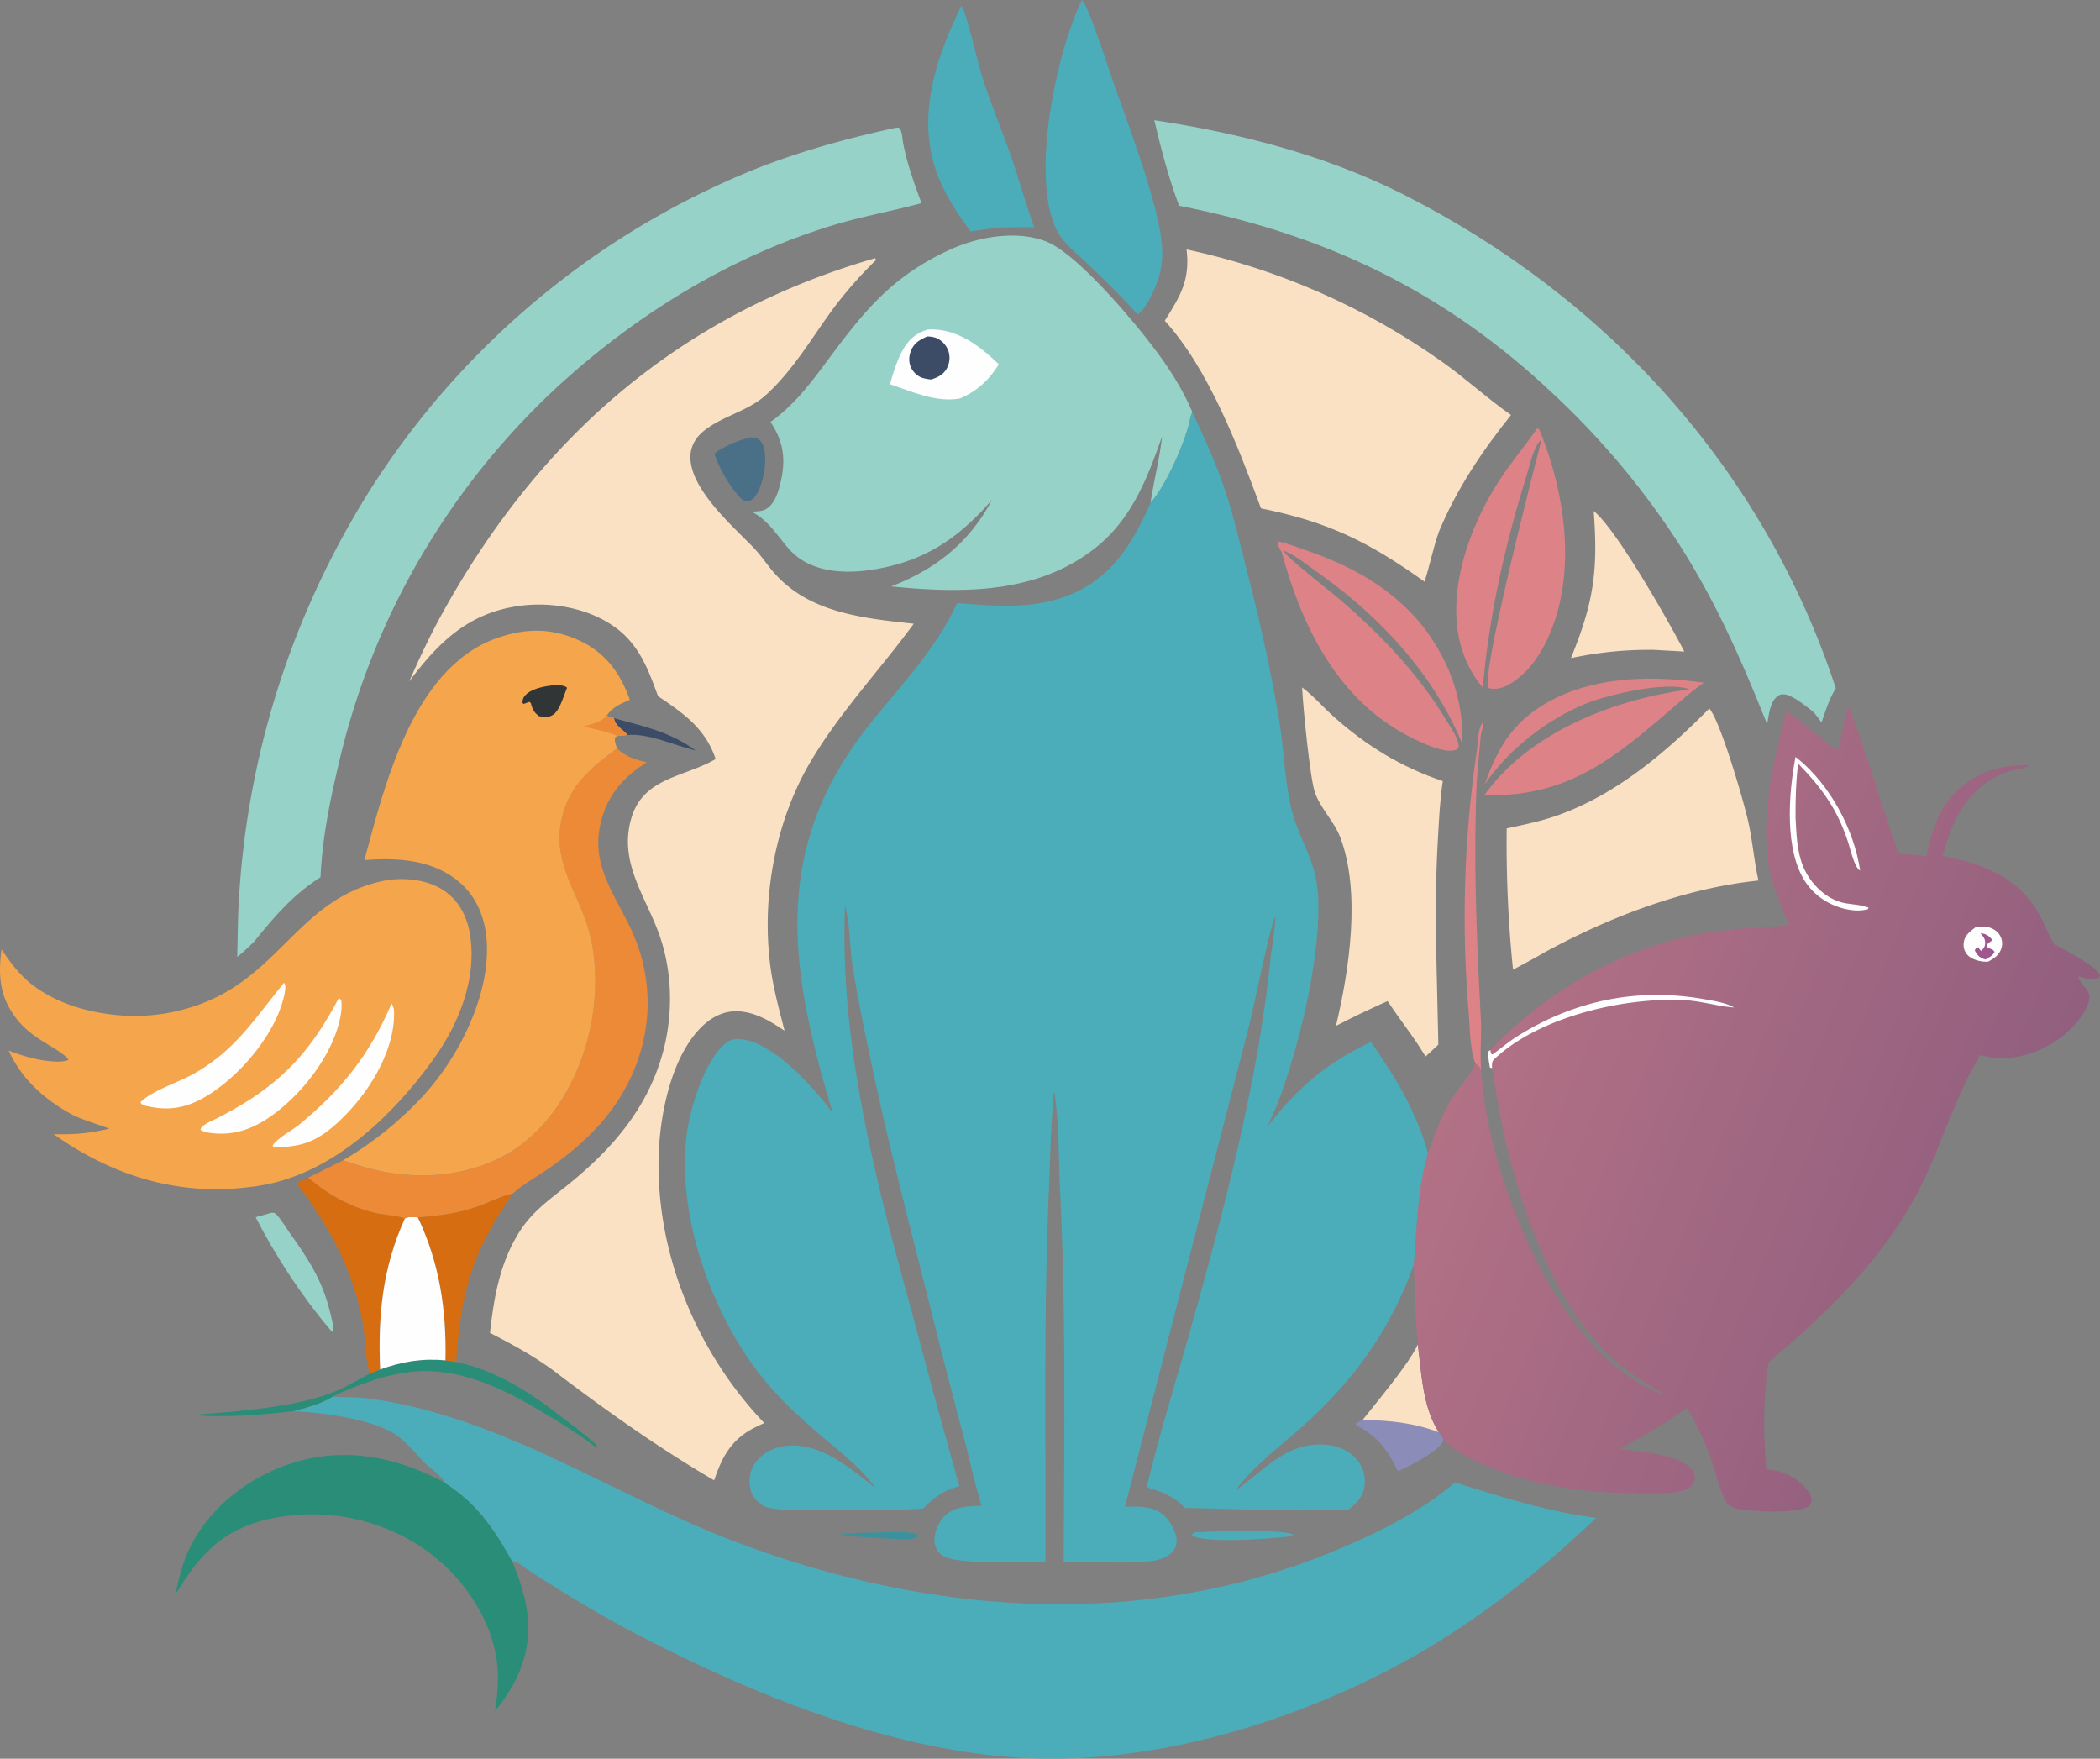 <svg xmlns="http://www.w3.org/2000/svg" xmlns:xlink="http://www.w3.org/1999/xlink" viewBox="0 0 3113.24 2607.22"><rect x="0" y="0" width="3113.24" height="2607.22" fill="#808080" stroke="none"/><defs><style>.cls-1{fill:#39929d;}.cls-2{fill:#4badba;}.cls-3{fill:#3c4c66;}.cls-4{fill:#4a7088;}.cls-5{fill:#8c8cb8;}.cls-6{fill:#97d2c9;}.cls-7{fill:#fae1c3;}.cls-8{fill:#dd8287;}.cls-9{fill:#298d77;}.cls-10{fill:#d76d11;}.cls-11{fill:#fefefe;}.cls-12{fill:#ec8a37;}.cls-13{fill:#f5a64c;}.cls-14{fill:#323536;}.cls-15{fill:url(#linear-gradient);}.cls-16{fill:#9f578d;}</style><linearGradient id="linear-gradient" x1="1087.14" y1="1825.33" x2="932.89" y2="1888.82" gradientTransform="matrix(4.88, 0, 0, -4.88, -2346.68, 10712.74)" gradientUnits="userSpaceOnUse"><stop offset="0" stop-color="#925f7f"/><stop offset="1" stop-color="#b27185"/></linearGradient></defs><g id="Слой_2" data-name="Слой 2"><g id="Layer_1" data-name="Layer 1"><path class="cls-1" d="M1303.76,2271.81c17.67-.24,40.3-2.72,57.19,3.22l.81,2.77c-9.74,6.89-41.43,3-54.17,2.58q-28.32-1.43-56.52-4.37l-2.22,1-1-2.86-3.27.62C1264,2272,1284.16,2272.38,1303.76,2271.81Z"/><path class="cls-2" d="M1772.4,2271.65c24.38-1.47,128.21-5.16,145.3,3.45a31,31,0,0,1-9.06,2.89c-31.1,3.29-113.83,10.12-141.16-1.12l-.19-2.8Z"/><path class="cls-3" d="M910.11,1064.68c43.94,12,83.7,20.31,121.07,47.93-30.84-7.26-69.6-26-101.2-22.92-2.45-3.11-1.52-2.21-4.05-4.51C919.17,1079,911.61,1074.23,910.11,1064.68Z"/><path class="cls-4" d="M1113.14,648.31c2.88.4,6.61.69,9.26,1.87,5.2,2.3,8.16,6.92,9.73,12.19,5.69,19.09.11,52.86-10.17,69.92-3.56,5.89-7.06,9.46-13.93,11.25-6.87-1.11-9.83-4.9-14.42-9.66-14.7-18.27-27.27-39-34.52-61.42C1075.26,660.14,1093.67,653.35,1113.14,648.31Z"/><path class="cls-5" d="M2020,2105.09c38.21.31,77.38,4.29,113.18,18.39,2.51,3.34,4.88,6.26,6.62,10.08A18.88,18.88,0,0,1,2138,2139c-7.06,12.52-51.15,36.38-65.54,41.9-16.7-32.87-28.82-50.71-62.61-68.38l.62-2.62Z"/><path class="cls-6" d="M402.44,1797.86c5-.09,5.27.29,8.7,4.08,6.8,7.51,12.43,17.44,18.36,25.75,26.28,36.76,47.54,69,58.75,113.31,2.68,10.62,6,21.51,5.88,32.52l-2.06.79-4.51-5.54C447,1921.07,407.44,1860.11,379,1804.44Z"/><path class="cls-7" d="M2101.91,1993.14c5.44,42.91,7.09,93,31.29,130.34-35.8-14.1-75-18.08-113.18-18.39C2041.43,2077.83,2088.94,2021.74,2101.91,1993.14Z"/><path class="cls-8" d="M2187.36,1576.91c-8.25-21.26-8.22-52.06-9.94-74.94q-4.14-48.42-5.46-97t.15-97.16q1.47-48.57,5.75-97t11.35-96.5c1.78-11.8,1.59-28.64,6.5-39.4a18.9,18.9,0,0,1,3.31-4.79l-.56-2.59a21.7,21.7,0,0,1,.63,3.73c-.07,6.74-3.49,14.54-4.09,21.58-2.25,26.59-5.32,52.83-6.28,79.55-4.07,113.39.58,225.07,6.69,338.21,1.37,25.27-1.81,50.8.51,75.92C2194,1581.62,2191.57,1580,2187.36,1576.91Z"/><path class="cls-9" d="M563.55,2030.18c32.54-11.75,62.35-16.73,96.84-13.52l15.84,2.51c63.61,13.11,114.45,48.55,164.61,87.75,14.51,11.33,29.79,22.39,43.15,35l-1.11,4.67c1.25.19,2.44-.65,3.64-1.06l-1.88,1.15c-21-16.9-43.7-30.92-66.65-45-62.48-38.37-132.5-76.1-208.21-68-31.85,3.42-60.79,13.16-90.36,25-8.49,3.6-17.5,6.86-25.45,11.54-18.16,11.11-37.62,16.23-58.06,21.64-49.29,5.63-101.37,10.06-150.83,5.78,67.44-5.43,170.86-11.5,229.62-43.18l33.44-18.13Z"/><path class="cls-10" d="M619.44,1804.63c30.51-2.38,60.4-5.93,89.34-16.45,17.08-6.21,33.85-14.75,51.54-19-60,86.18-77.05,146.11-84.09,249.94l-15.84-2.51C662,1941.73,651.67,1872.83,619.44,1804.63Z"/><path class="cls-10" d="M439.68,1754.16l17.22-8.36c30.64,25.81,65.78,45.54,105.41,53.46,12.1,2.42,26.63,2.51,38,7-33.32,73.35-40.08,144.2-36.71,223.89l-15.41,6.23c-7-23-6-51.24-10.39-75.32C523.22,1881.25,488.08,1818.05,439.68,1754.16Z"/><path class="cls-7" d="M2362.64,757.45c34.31,27.92,111.2,163.9,134.41,208.48l-45.19-2.53a549,549,0,0,0-123,12.29C2362.57,893.5,2369.35,846,2362.64,757.45Z"/><path class="cls-11" d="M600.26,1806.29c5.53-3.17,13-1.85,19.18-1.66,32.23,68.2,42.52,137.1,40.95,212-34.49-3.21-64.3,1.77-96.84,13.52C560.18,1950.49,566.94,1879.64,600.26,1806.29Z"/><path class="cls-8" d="M2201.39,1162.56c20.35-59.77,47-99.23,104.89-127.68,66.4-32.63,147.61-33.16,219.69-22.77l-18.44,13.67c-97.17,82-169.76,157.76-306.67,152.81,1-1.59,2.12-3.17,3.26-4.69,67.64-90.59,191.51-137.63,300.25-151.93-31.85-13-122.15,8.09-154.69,21.64C2292.43,1067.45,2236.21,1111.14,2201.39,1162.56Z"/><path class="cls-2" d="M1425.33,8.37c9.17,15.59,23.59,83.15,30.87,106,12.45,39.05,28.47,76.82,42,115.46,12.45,35.38,22.13,71.67,34.93,106.93q-25.62-.37-51.25.56c-14.4,1.34-28.68,3.67-43,5.83-20.45-27.94-39.91-57-51.22-90C1359.07,169.61,1388.24,84.05,1425.33,8.37Z"/><path class="cls-8" d="M1900.1,818.54c-2.65-5-6.48-10.26-6.23-16.06,16.53,3.45,32.78,10,48.69,15.56,72.65,25.55,138.84,65.18,181.64,131.27,30.76,47.51,45.18,97.8,43.91,154.1-42.44-103.68-121.78-188.83-212.39-253.17-15-10.66-33.08-25.16-49.62-32.67-1.21-.55-2.48-.94-3.71-1.4,8.43,13.47,67.37,58.28,84,72.58,61.24,52.63,117.19,111,158.71,180.55,6.58,11,16.71,24.6,17.69,37.48-1.76,2.36-2.5,4.48-5.47,5.35-19.42,5.67-63.31-17.1-80.36-26.86C1979.12,1029.25,1928.43,923.87,1900.1,818.54Z"/><path class="cls-8" d="M2279,634.74l3.07,2.12c32.72,79.34,49.73,176,29.41,260.41-10.33,42.92-33.68,94.19-73.74,117.12-9.78,5.6-20.4,8.63-31.49,5.51-9.9-22.64,67.16-321.72,79.07-368.2a15.71,15.71,0,0,0-1.58,1.21c-10.5,10.25-17.07,40.76-21.53,55.2-31.61,102.36-54.58,204.34-63.93,311.16-18.86-21.78-31.1-49.66-36.21-77.94-13.73-76,18.77-164,59.39-227.09C2239.09,686.81,2260.52,661.73,2279,634.74Z"/><path class="cls-2" d="M1603.83,0a28.18,28.18,0,0,1,5.57,8.62c16.77,37.8,29.09,79.12,42.85,118.17,21.13,59.94,63,170.22,69.8,231.22,2.45,22.1.41,43.25-7.9,64-4.4,11-17.48,39.51-27.61,43.94l-4.38-4.4c-22.31-25-46.8-48.38-71-71.53-12.57-12-27.48-23.86-37.84-37.78A86.31,86.31,0,0,1,1561.46,329C1531.32,244.4,1566.78,77.77,1603.83,0Z"/><path class="cls-9" d="M259.94,2363.91c5.52-25.57,11.38-50,23.51-73.4,31-59.76,88.65-102.73,152.36-122.33,76.94-23.67,152.4-8,222.07,28.93,48.67,31,74,68.17,101.59,117.74,10.63,26.26,19.73,52.38,22.71,80.72,5.71,54.41-14.46,99.72-48.39,141.09,5.14-32.49,7.1-59.79-.51-92.18-15.18-64.56-61.09-122.07-117.17-156.53q-6.14-3.72-12.42-7.15t-12.75-6.54q-6.45-3.12-13.05-5.92t-13.32-5.27q-6.72-2.47-13.56-4.62t-13.77-4q-6.93-1.81-14-3.29t-14.09-2.6q-7.08-1.12-14.2-1.92t-14.27-1.22q-7.16-.43-14.32-.53t-14.33.16c-4.77.18-9.54.46-14.3.87s-9.51.92-14.24,1.55-9.46,1.39-14.16,2.25-9.37,1.84-14,2.93C327.1,2269.15,294.9,2306.57,259.94,2363.91Z"/><path class="cls-12" d="M914.89,1109.57c13.44,12.6,26.69,16.55,44.15,20.58-35,21.43-59.12,49.45-68.65,90.14-15.64,66.75,25.88,110.56,49.88,168,39.91,95.52,17.88,200.3-49.87,277.1-23.4,26.52-51.51,49.63-80.77,69.4-16.36,11-34.68,21.17-49.31,34.43-17.69,4.2-34.46,12.74-51.54,19-28.94,10.52-58.83,14.07-89.34,16.45-6.19-.19-13.65-1.51-19.18,1.66-11.32-4.52-25.85-4.61-38-7-39.63-7.92-74.77-27.65-105.41-53.46l51.61-25.66c22.8,7.62,45.71,14.79,69.51,18.56,66.44,10.53,138.09-.17,193-40.73,90.42-66.74,130.29-207.52,103-314.34-14.55-56.91-52.89-98.91-43-161.44C839.46,1169.28,873.42,1139.46,914.89,1109.57Z"/><path class="cls-7" d="M1930.39,1019.17c16.43,12,31.19,29.36,46.55,43.05,48.68,43.4,100.21,75,162,95.79-4.3,27.52-5.48,56.08-7.15,83.85-6.19,102.56-1.28,204.18.55,306.7l-18.91,17.62-11-17.31c-14.59-22-30.86-42.78-45.38-64.82-25.91,11.62-51.38,23.62-76.53,36.81,19.9-82.79,37.15-198.87,6.38-279.58-9.2-24.12-30.18-43.63-37.91-67.6C1941.91,1151.6,1931.5,1046.52,1930.39,1019.17Z"/><path class="cls-7" d="M2534,1050.3c16.58,18.55,52.15,140.93,58.42,170.54,5.93,28,8.26,56.5,14.48,84.51-109.74,11.4-220.35,53.77-316.71,106.23-15.44,9.1-31.34,17.42-47.14,25.89a1851.43,1851.43,0,0,1-9.38-209.42c25.52-5.35,51.18-10.68,75.79-19.44C2396.56,1177.6,2469.88,1115.31,2534,1050.3Z"/><path class="cls-7" d="M1759.11,369.73q25.48,5.49,50.66,12.26t50,14.8q24.79,8,49.17,17.32t48.22,19.78q23.86,10.5,47.17,22.2t46,24.55Q2073,493.51,2095,507.5t43.26,29.08c35.05,24.86,66.7,54.17,101.81,78.67-42.78,53.39-80.62,109.64-106.93,173.1-8.51,24.22-13.42,49.53-21.26,74-82.69-58.88-142.1-88.47-242.46-108.68C1835.84,663,1792,547.13,1726.75,475.51,1750,438.56,1764.49,415.23,1759.11,369.73Z"/><path class="cls-6" d="M1711.22,178.29c125.16,18.65,253.92,51.91,367.37,109,303.47,152.84,536.38,408.58,643,733.05-9.84,15.56-15.27,33.39-21.15,50.7-3.51-5.17-7.53-10-11.42-14.85-10.14-8.37-28.14-23-40.58-26.29-4-1.08-8.59-.94-12.15,1.38-12.6,8.21-14,29-16.41,42.6-39.86-100.14-81.79-194.79-142.08-284.5q-18.87-28.11-39.32-55.11t-42.42-52.75q-22-25.77-45.38-50.23t-48.21-47.53C2141.35,431.62,1964.64,347.5,1748,305.05,1732.59,264.14,1721.28,220.81,1711.22,178.29Z"/><path class="cls-13" d="M540.21,1275.12c17-63.48,33.88-127.82,61.75-187.58S671.63,968.92,736.46,946c43.17-15.25,83.06-15.45,124.7,4.69,37.59,18.18,58.86,48.17,72.55,86.74-14.15,6.18-25.49,10.58-34.6,23.77l11,3.47c1.5,9.55,9.06,14.34,15.82,20.5,2.53,2.3,1.6,1.4,4.05,4.51l-14.57,1.38-3.59,2.25c-1,6.26.94,10.52,3.07,16.25-41.47,29.89-75.43,59.71-83.81,112.62-9.91,62.53,28.43,104.53,43,161.44,27.29,106.82-12.58,247.6-103,314.34-54.95,40.56-126.6,51.26-193,40.73-23.8-3.77-46.71-10.94-69.51-18.56q16.86-9.86,32.92-21t31.25-23.4q15.17-12.3,29.38-25.7t27.35-27.86c51.63-56.74,96.74-147,92.22-225.53-1.93-33.48-13.83-65.69-39.7-88.14C642.42,1274.26,589.9,1271.11,540.21,1275.12Z"/><path class="cls-12" d="M899.11,1061.21l11,3.47c1.5,9.55,9.06,14.34,15.82,20.5,2.53,2.3,1.6,1.4,4.05,4.51l-14.57,1.38c-15.5-6.75-33.75-9.88-50.16-14.08C877.14,1073.47,890.58,1070.86,899.11,1061.21Z"/><path class="cls-14" d="M819.41,1016c.65,0,1.29-.14,1.94-.16,5.79-.2,14.83-.35,19.29,3.64q-1.86,5-3.78,10c-3.33,8.88-8.41,24.11-16.38,29.78-7.16,5.08-13.5,3.78-21.54,2.49-6.48-5.3-9.06-8.79-11.28-17-.89-3.28.13-1.57-2.85-4.31l-8.82,3.25-1.55-2.27c.47-3.57.77-6.45,3.16-9.37C786.84,1020.79,805.78,1017.67,819.41,1016Z"/><path class="cls-6" d="M1325.84,189.88l6.17-.73c5.45,3,5.48,15.34,6.68,21.81,5.84,31.45,16.43,60.25,27.42,90.16-44.48,12.14-89.43,19.89-133.73,33.54-151,46.55-287.84,130.88-404.11,237q-7.6,7-15.1,14.15t-14.83,14.44Q791,607.58,783.79,615t-14.28,15q-7.07,7.56-14,15.25t-13.7,15.52q-6.78,7.83-13.41,15.77t-13.1,16q-6.48,8.09-12.8,16.27T690,725.33q-6.18,8.31-12.18,16.73T666,759q-5.85,8.54-11.54,17.18t-11.2,17.41q-5.54,8.75-10.89,17.6T621.81,829q-5.19,8.94-10.21,18t-9.86,18.2q-4.85,9.15-9.52,18.38t-9.17,18.55q-4.5,9.33-8.82,18.73t-8.46,18.89q-4.15,9.48-8.11,19.05T549.91,978q-3.78,9.63-7.38,19.34t-7,19.47q-3.42,9.76-6.65,19.6t-6.27,19.73q-3,9.88-5.9,19.83t-5.53,20q-2.67,10-5.15,20t-4.77,20.14c-12.76,53.94-23.65,108.89-26.12,164.37-40.93,26.07-68.1,58-98.26,95.28a310.73,310.73,0,0,1-25.15,22.84c.75-33.16.84-66.6,3.37-99.67q1.38-20,3.38-39.91t4.64-39.78q2.63-19.85,5.88-39.61t7.12-39.41q3.88-19.63,8.36-39.16t9.58-38.89q5.1-19.37,10.8-38.56t12-38.21q6.3-19,13.2-37.81t14.38-37.38q7.47-18.57,15.54-36.9t16.7-36.41q8.63-18.06,17.83-35.85t18.94-35.29q9.75-17.49,20-34.67t21.13-34q6.27-9.71,12.75-19.3t13.11-19.06q6.64-9.47,13.48-18.8t13.83-18.54q7-9.21,14.18-18.28t14.53-18q7.35-8.94,14.87-17.72T666.56,570q7.7-8.64,15.54-17.14T698,536q8-8.34,16.18-16.54t16.48-16.22q8.32-8,16.79-15.92t17.09-15.59q8.63-7.71,17.39-15.26t17.67-14.93q8.91-7.38,18-14.58t18.22-14.24q9.19-7,18.5-13.9T873,385.25q9.43-6.67,19-13.18t19.26-12.81q9.69-6.31,19.5-12.45t19.73-12.07q9.93-5.94,20-11.69t20.18-11.32q10.14-5.57,20.39-10.93t20.59-10.53q10.35-5.17,20.8-10.14t21-9.74q10.53-4.78,21.16-9.35t21.34-8.94C1183.21,225.15,1255,205.31,1325.84,189.88Z"/><path class="cls-13" d="M576,1304.35c27.44-3.27,58.46.12,81.89,15.7,21.86,14.52,34,37.7,38.47,63,11.51,64.44-14.89,132.28-51.63,184.14-60.62,85.56-150.76,172.17-257.18,190-113.57,19-215.49-10.46-308.17-75.93,29.62,1,53.82-1.15,82.73-8.16-17.2-6.2-34.32-11.49-51.21-18.65-42.58-22.55-77.69-52.56-98-97a257.6,257.6,0,0,0,42.5,12.87c10.79,2.16,37.29,6.37,46.32.44-17.09-19.64-53.06-28.2-78.57-62.25-23.81-31.79-26-62.94-20.81-101,14.84,22,29.32,41.27,51.31,56.66,36,25.21,79.08,37,122.41,40.86q12.57,1.1,25.2,1t25.19-1.28q12.57-1.21,25-3.56t24.54-5.82C416.52,1456.13,438.64,1328.59,576,1304.35Z"/><path class="cls-11" d="M580.45,1487.87c4,6.24,3.86,10.63,3.7,18.11-1.23,57.2-39.84,116.88-80.1,154.94-30.79,29.1-55,40.53-98.24,39.42l-1.75-2c6.21-10.58,30.06-23.34,40.47-31.93C507.26,1614.66,548.34,1562.59,580.45,1487.87Z"/><path class="cls-11" d="M421.09,1456.93a11.26,11.26,0,0,1,.9,1.38c2.7,5.91-.84,18.51-2.57,24.84-15,54.82-66.8,114.73-115.34,143-29.89,17.39-57,21.24-90.5,12.55l-4.4-2.39-.57-2.78c17.29-16.88,56.55-29.25,78.86-41.85,61.36-34.67,89.6-80.92,132.27-133.08Z"/><path class="cls-11" d="M502.45,1479.28l3.53,3.62a79.58,79.58,0,0,1-1.41,24.86c-11.35,57.39-59.47,118.08-107.36,150-29,19.33-59.09,27.3-93.55,20.36a59.74,59.74,0,0,1-6.46-3.33c1.31-7.22,16.87-13.07,23-16.2C408.79,1613.63,456,1567.41,502.45,1479.28Z"/><path class="cls-6" d="M1142.27,625.51c31.54-22.24,55.32-51.88,78.14-82.62,57.31-77.22,98.24-132.13,189.56-173.49,41-18.59,98.22-28.37,141.25-11.29,48.93,19.42,142.36,132.08,174.46,178.42,16.17,23.34,31,48.33,42,74.56-.38.87-.78,1.74-1.14,2.62a52.17,52.17,0,0,0-2.65,9.74c-6.73,31.84-35.84,97.86-58.14,121.86,4.81-33,13.39-64.83,17-98.28-21.41,61.19-44.79,121.39-96.58,163.41-86.67,70.31-199.52,69.55-305,58.9,65.78-25.33,116-64.87,149.29-128.12-41.45,47.42-84.36,80.9-146.38,97-49.81,12.91-117,18.19-154.6-24.52-16.19-18.4-29.19-40.21-50.71-52.65l-3-1.75-.16-1c6.71-.19,14.36-.22,20.31-3.74,14.21-8.39,19.49-30.31,22.6-45.48C1165,677.34,1160.08,652.23,1142.27,625.51Z"/><path class="cls-11" d="M1375.33,488.5c1.88-.11,3.76-.23,5.65-.22,39.67.12,72.58,25.32,99.7,51.85-14.11,23.17-32.57,40-57.68,50.63-35.24,6.31-70.9-10.15-103.69-21.17,4.81-16.16,9.77-33.3,17.69-48.25C1346,504.4,1356.92,494.05,1375.33,488.5Z"/><path class="cls-3" d="M1374.66,498.77c5.11.14,10.38.83,15,3A33.35,33.35,0,0,1,1406,520.35a32.61,32.61,0,0,1-2.37,25.86c-5.32,9.47-13.21,13.2-23.17,16.39a67.7,67.7,0,0,1-13-2.38c-6.86-2.21-13.14-8.06-16.39-14.41-4.2-8.24-3.93-17.56-.47-26C1355.34,508.17,1363.65,503.67,1374.66,498.77Z"/><path class="cls-2" d="M435.91,2091.94c20.44-5.41,39.9-10.53,58.06-21.64,17.61,1.46,35.54.62,53,3,195.74,26.22,361.34,143.06,542.36,211.93,284.07,108.09,598.51,132.76,884.14,15.93,61.89-25.32,131-58.59,182-102.28.46-.4.9-.81,1.36-1.22,70.27,21.55,136.17,43.14,209.43,52.5-73.44,70.26-155.46,136-242.45,188.84-166.07,100.79-384.58,172.18-580.21,168.09-202.85-4.25-414.69-88.88-592.66-180.89-58.82-30.41-114.46-63.67-169.71-100.09-3.35-2.21-18.38-13.8-21.73-11.22-27.54-49.57-52.92-86.78-101.59-117.74a12.55,12.55,0,0,0-2.81-5.63c-7.22-8.68-18.38-15.76-26.53-23.95-12.66-12.72-24.48-28.17-39-38.69C554.51,2103.47,478.94,2094.41,435.91,2091.94Z"/><path class="cls-7" d="M1297.34,382.81l1.59,2.42A614.19,614.19,0,0,0,1237.15,455c-32.92,44.13-60.9,94.06-102.31,131.1-26.5,23.7-63.29,30.38-90.81,52.24-11.25,8.93-19.18,20.85-20.33,35.43-3.86,48.9,62.86,106.35,93.32,138,9.54,9.91,17.53,21.5,26.17,32.2,52,64.38,134.73,72.34,211.44,80.71-50.09,68.48-110.86,132.65-153.74,205.8-51.79,88.33-71.93,200-58.93,301,4.23,32.81,12.94,64.58,21.17,96.55-20.54-13.83-42.8-27.44-68.25-28.83-20.41-1.13-38.28,7.59-52.94,21.35-46.6,43.73-63.85,132.21-65.49,193.17-4,145.63,56.94,291.29,156.58,395.87q-7.42,3.34-14.67,7c-34.09,17.23-48.11,43.37-59.62,78C974.43,2145.2,897.13,2090.11,819.48,2031c-29.18-21.28-61-38.62-93.06-55,5.86-53.92,15.16-106.35,45.34-152.53,17.93-27.42,42.77-45.07,67.92-65.24,66-52.92,119.11-113,142.49-196.08,16-56.91,15.05-121.42-5-177.17-20.45-57-59.31-105.62-41.85-169.85,16.82-61.86,76.33-62.29,123.16-88.39l2.5-1.41c-15.11-45.12-47.55-67.89-85.45-93.26-14.2-38.76-27.12-74.42-61.07-100.23C874.37,901.34,817,891.29,767.86,898.5c-74.14,10.88-118,54-161.1,111.55,15-34.38,30.8-67.92,48.93-100.75C800.28,647.55,1008.64,466.06,1297.34,382.81Z"/><path class="cls-15" d="M2740.43,1046.9c28.28,72,48,146.13,74.39,218.63,13.85.9,27.74,1.53,41.45,3.78,8.46-45.89,22.4-83.07,62.06-110.72,27.82-19.39,57.7-24.41,91-24.14-.69.39-1.35.84-2.08,1.18-10.07,4.83-23.24,5.55-34.06,9.5-37.36,13.64-64.69,45.85-79.41,81.89-5.61,13.74-9.85,27.92-13.83,42.19,53.56,9.5,103.48,27.7,135.75,74.09,12.31,17.69,18.7,37.55,29.15,56,15.61,8.82,63,32.46,68.44,46.61l-1.28,3.43c-9.86,4.17-20.18,1.07-30-1.89l-.82,2.56a62.56,62.56,0,0,0,9.34,13.31c4.26,4.55,7.14,9,6.95,15.63-.6,20.46-26.94,47.33-42.39,59.2-27.1,20.81-67.07,34.33-101.4,29.54a178,178,0,0,1-18.14-3.62c-33.16,56.07-52,115.81-78.56,174.81-50.95,113.26-141.19,201.87-235,280.4-8.33,50.17-8,108.8-3.24,159.31l3.16.2c22,1.45,41.16,11.22,55.62,28.24,4.31,5.07,8.37,10.72,8.19,17.62a10.41,10.41,0,0,1-3.87,7.7c-14,12.31-85.64,8.62-104.87,4.6a43.52,43.52,0,0,1-16.48-7.07c-10.11-18.31-15-40.3-21.68-60.14a404.19,404.19,0,0,0-38-82.71,721.41,721.41,0,0,1-100.4,60.71c26.9,4.19,93.31,8,109.16,32.87,2.8,4.39,3.89,8.81,2.44,13.93-1.93,6.82-6.37,10.75-12.71,13.51-15.4,6.7-40.65,5.62-57.22,5.7-82.75.42-167.52-9-243.76-42.93-20.28-9-44-20-58.48-37.3-1.74-3.82-4.11-6.74-6.62-10.08-24.2-37.3-25.85-87.43-31.29-130.34-4.2-39-4-78.08-6.27-117.16,5.84-60.22,4-105.59,21.23-166.5,9.89-26.94,19.47-55.41,35-79.73,11.34-17.76,26.35-33.82,35.49-52.84,4.21,3.07,6.6,4.71,8.56,9.61,7.77,136.47,85.16,337,186.55,428.27,24.84,22.37,54,42.86,86,53.29-28.16-16.94-55.69-33.48-79.72-56.2-81.32-76.9-127.64-202.85-154.34-310-9.72-39-15.87-78.76-22.42-118.4l-3.21-.81c-1.4-7.94-2.65-15.45-2.71-23.52l3.24-2.56c81.45-85.14,190.33-149,306.54-171.09,45.13-8.6,90.77-10.71,136.52-13.42-9.67-24.8-21.15-49-27.34-75-18.35-77,4.24-168.54,23.4-244,11.5,8.59,70,57.79,75.83,58.39,4.22-6,9.1-44.74,13.41-56.74C2738.64,1052.14,2739.49,1049.51,2740.43,1046.9Z"/><path class="cls-11" d="M2929.1,1374.33c5.51-.66,11-1.28,16.45-.26,7.69,1.41,15.66,5.88,19.5,13a23.4,23.4,0,0,1,1.81,19.18c-3.28,9.81-10.59,14.46-19.24,19.19-.82.06-1.62.16-2.44.18-9.3.24-21.85-3.08-28.4-10a22.12,22.12,0,0,1-5.61-17.51C2912.36,1386.51,2920.48,1381,2929.1,1374.33Z"/><path class="cls-16" d="M2936.17,1383.34c2.59.49,5.63.89,8,2.08,3.72,1.85,7.9,4.74,9.22,8.66-3.39,2.25-6,4-8.43,7.29,1.95,7.07,8.72,3.09,11.9,9.86-2.77,5.82-8,8-13.35,11.1-.93-.25-1.87-.44-2.78-.76-6.33-2.23-10.32-6.69-13.14-12.65,1.94-4.15,1.64-3.19,5.53-4.71,1.81,3.83.59,2,3.83,5.42,3.47-3.05,5.94-6.16,6-11.13C2943.17,1391.26,2940.21,1388.72,2936.17,1383.34Z"/><path class="cls-11" d="M2209.35,1556.57l1.11,5.56,2.29,1c11.6-8.34,22.41-17.76,34.45-25.46,83.22-53.2,176.86-73.61,274.52-57.22,14.38,2.41,36.47,5.51,48.93,13.08-24.45-1.75-48.37-9.54-72.82-10.83-87.87-4.65-208.85,23-276.4,81.85-3.4,3-8.76,6.64-9.41,11.36a41.29,41.29,0,0,0,0,7.54l-3.21-.81c-1.4-7.94-2.65-15.45-2.71-23.52Z"/><path class="cls-11" d="M2661.85,1122.21c.91.66,1.85,1.28,2.73,2,48.49,39.22,83.79,104.84,93.11,166.34-8.2-3.49-15-33.08-17.82-41.83-16.13-49.31-38.46-79.89-74.14-116.77-3.3,26.67-4,53.49-3.84,80.33,1.36,24.34,1.86,49.49,11.33,72.35,10.66,25.72,34.69,49.53,62.87,54.44,11.63,2,23.21,2.07,34.23,6.65l-1.72,2.48c-9.08,1.73-15.43,2.14-24.62.84-26.27-3.7-50.78-17.81-66.11-39.65C2644.75,1262.22,2651.55,1176.39,2661.85,1122.21Z"/><path class="cls-2" d="M1767.67,611.09c16.23,34.64,32.28,69.49,45,105.62,14.55,41.49,24.52,84.43,35.25,127q28.39,108.28,47.65,218.56c7.2,42.91,8.45,87.79,17.35,130.12,11.18,53.13,39.78,79.92,41.43,142.41,2.3,87.19-26.47,207.66-56.17,289.77-5.69,15.76-12.43,31-19.59,46.12,44.1-57.37,87.52-94.61,153.68-125.9,36.93,52.5,67,102.24,84.64,164.67-17.19,60.91-15.39,106.28-21.23,166.5-37.38,101.46-92.85,176.4-174.29,246.95-31.56,27.34-64.35,52.52-89.57,86.2,42.33-28.6,74.93-72.12,134.25-67.28,17.34,1.41,34.4,8.53,45.64,22.09a49.49,49.49,0,0,1,11.09,39.34c-2.12,15.52-11.65,25.12-23.37,34.49-80.42,3.51-162.53-.61-243.05-2.31-16.47-17.78-33.82-23.85-56.36-30.54,17.44-74.14,40.58-147.61,61.25-221,50-177.52,103-375.32,121.7-558.08,1.31-12.84,8.68-57.52,7.56-66.86-8.08,15.38-31.77,134.87-39.66,165l-183.14,709.75c20-.59,42.12-1.4,57.91,13,9.31,8.52,18.61,24.44,18.68,37.32a23.8,23.8,0,0,1-7.29,17.59c-6.33,6.38-15.12,9.75-23.77,11.53-29,6-102.25,1.6-136.29,1.87.55-184,3.64-367.94-5.45-551.78-2-39.91-1.76-108.35-8.85-145.48-5,49.7-5.67,100.35-7.81,150.29-7.83,182.51-4.32,365.38-5,548-30.65-.81-130.79,4.26-151.9-9.76-6.51-4.33-11.25-10.74-12.29-18.6-1.72-13.05,4.09-28.38,12.64-38.11,14.71-16.75,36.45-16.38,56.92-17.37-10.09-32.8-17.28-66.72-26-99.95q-26.09-98-50.66-196.38c-29.8-119.62-61.6-239.42-86.79-360.07-10.15-48.6-20.79-97.38-28.21-146.49-4.27-28.23-3.16-59.33-10.81-86.64-8.7,212.13,49,419.92,104.47,622.42q31.44,119.34,65.07,238.1c-23.75,6.33-36.85,16-53.67,33.17-41.38,3-84.18,1.66-125.73,1.84-30.8.13-63.73,2.48-94.17-1.39-7.63-1-13.48-2-19.93-6.47-9.18-6.32-15.31-14.72-16.81-25.91-1.75-13,.29-26.52,8.49-37,10.46-13.34,26.71-21.73,43.4-23.79,52.07-6.41,95.94,32.72,133.86,62.14-22.19-31.24-54.08-54.72-83-79.46-31.81-27.22-62.26-55.62-88.14-88.69-72.37-92.43-123.22-236.26-108.7-354.37,4.79-38.91,26.78-113.53,59.53-137.81,7.38-5.46,15.85-5.88,24.67-4.45,47.8,7.76,105.35,72.13,132.52,109.13-63.57-211.35-93.58-390,54.32-575.9,45.6-57.32,99.51-112.72,129.93-180.15,56.28,4.17,110.8,9.78,164.66-11.32,64.2-25.16,95.82-77.14,122.24-137.54,22.3-24,51.41-90,58.14-121.86a52.17,52.17,0,0,1,2.65-9.74C1766.89,612.83,1767.29,612,1767.67,611.09Z"/></g></g></svg>